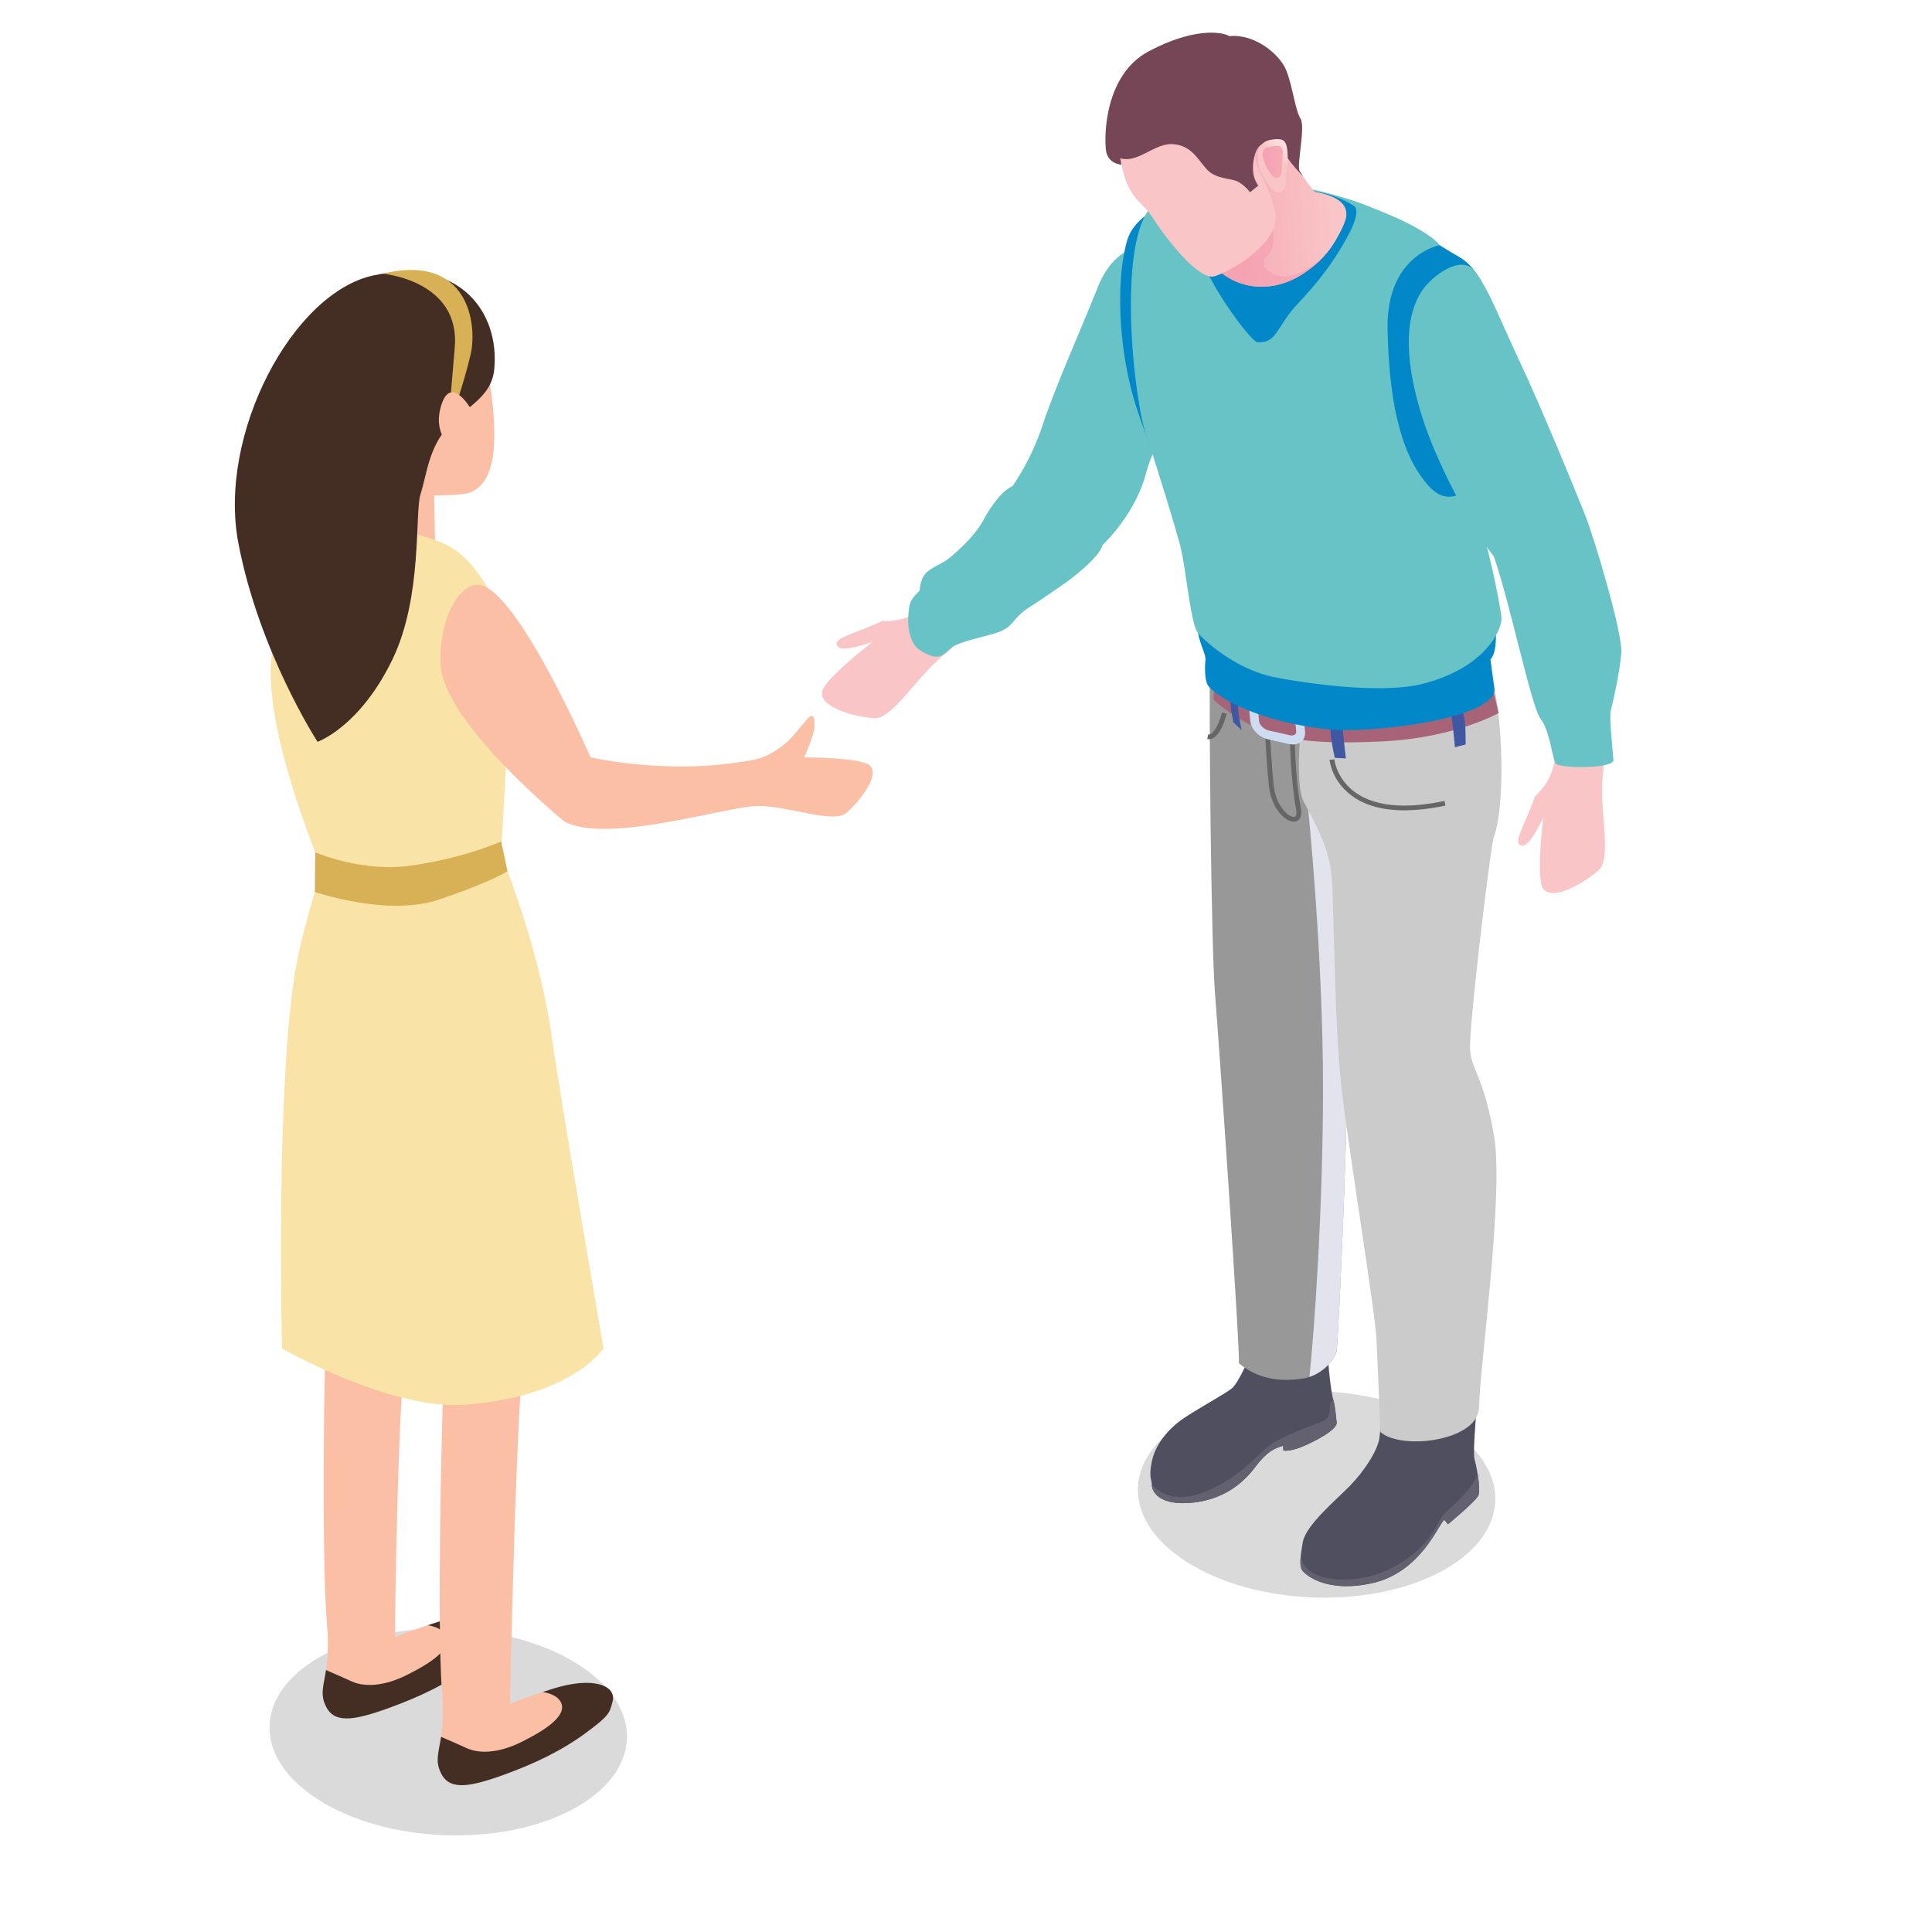 <?xml version="1.0" encoding="UTF-8" standalone="no"?>
<svg
   xmlns:dc="http://purl.org/dc/elements/1.1/"
   xmlns:cc="http://creativecommons.org/ns#"
   xmlns:rdf="http://www.w3.org/1999/02/22-rdf-syntax-ns#"
   xmlns:svg="http://www.w3.org/2000/svg"
   xmlns="http://www.w3.org/2000/svg"
   xmlns:sodipodi="http://sodipodi.sourceforge.net/DTD/sodipodi-0.dtd"
   xmlns:inkscape="http://www.inkscape.org/namespaces/inkscape"
   version="1.1"
   id="svg2"
   xml:space="preserve"
   width="400"
   height="400"
   viewBox="0 0 400 400"
   sodipodi:docname="L2-09.ai"><defs
     id="defs6"><clipPath
       clipPathUnits="userSpaceOnUse"
       id="clipPath18"><path
         d="M 0,300 H 300 V 0 H 0 Z"
         id="path16" /></clipPath><clipPath
       clipPathUnits="userSpaceOnUse"
       id="clipPath26"><path
         d="m 176.736,84.042 h 55.517 V 51.93 h -55.517 z"
         id="path24" /></clipPath><clipPath
       clipPathUnits="userSpaceOnUse"
       id="clipPath42"><path
         d="M 41.86,47.112 H 97.376 V 15 H 41.86 Z"
         id="path40" /></clipPath><clipPath
       clipPathUnits="userSpaceOnUse"
       id="clipPath94"><path
         d="m 203.197,178.206 h 7.498 V 86.219 h -7.498 z"
         id="path92" /></clipPath><linearGradient
       x1="0"
       y1="0"
       x2="1"
       y2="0"
       gradientUnits="userSpaceOnUse"
       gradientTransform="matrix(-19.02,-1.315,-1.315,19.02,209.501,264.392)"
       spreadMethod="pad"
       id="linearGradient172"><stop
         style="stop-opacity:1;stop-color:#f9c5c6"
         offset="0"
         id="stop164" /><stop
         style="stop-opacity:1;stop-color:#f9c5c6"
         offset="0.122"
         id="stop166" /><stop
         style="stop-opacity:1;stop-color:#f6aab5"
         offset="0.969"
         id="stop168" /><stop
         style="stop-opacity:1;stop-color:#f6aab5"
         offset="1"
         id="stop170" /></linearGradient><clipPath
       clipPathUnits="userSpaceOnUse"
       id="clipPath182"><path
         d="M 0,300 H 300 V 0 H 0 Z"
         id="path180" /></clipPath><linearGradient
       x1="0"
       y1="0"
       x2="1"
       y2="0"
       gradientUnits="userSpaceOnUse"
       gradientTransform="matrix(-19.02,-1.315,-1.315,19.02,209.559,263.55)"
       spreadMethod="pad"
       id="linearGradient208"><stop
         style="stop-opacity:1;stop-color:#f9c5c6"
         offset="0"
         id="stop200" /><stop
         style="stop-opacity:1;stop-color:#f9c5c6"
         offset="0.122"
         id="stop202" /><stop
         style="stop-opacity:1;stop-color:#f6aab5"
         offset="0.969"
         id="stop204" /><stop
         style="stop-opacity:1;stop-color:#f6aab5"
         offset="1"
         id="stop206" /></linearGradient><linearGradient
       x1="0"
       y1="0"
       x2="1"
       y2="0"
       gradientUnits="userSpaceOnUse"
       gradientTransform="matrix(-19.02,-1.315,-1.315,19.02,208.988,271.801)"
       spreadMethod="pad"
       id="linearGradient232"><stop
         style="stop-opacity:1;stop-color:#f9c5c6"
         offset="0"
         id="stop224" /><stop
         style="stop-opacity:1;stop-color:#f9c5c6"
         offset="0.122"
         id="stop226" /><stop
         style="stop-opacity:1;stop-color:#f6aab5"
         offset="0.969"
         id="stop228" /><stop
         style="stop-opacity:1;stop-color:#f6aab5"
         offset="1"
         id="stop230" /></linearGradient><linearGradient
       x1="0"
       y1="0"
       x2="1"
       y2="0"
       gradientUnits="userSpaceOnUse"
       gradientTransform="matrix(10.868,1.753,1.753,-10.868,190.53,258.84)"
       spreadMethod="pad"
       id="linearGradient256"><stop
         style="stop-opacity:1;stop-color:#f5a2b3"
         offset="0"
         id="stop248" /><stop
         style="stop-opacity:1;stop-color:#f5a2b3"
         offset="0.122"
         id="stop250" /><stop
         style="stop-opacity:1;stop-color:#f6aab5"
         offset="0.99"
         id="stop252" /><stop
         style="stop-opacity:1;stop-color:#f6aab5"
         offset="1"
         id="stop254" /></linearGradient><clipPath
       clipPathUnits="userSpaceOnUse"
       id="clipPath266"><path
         d="M 0,300 H 300 V 0 H 0 Z"
         id="path264" /></clipPath><linearGradient
       x1="0"
       y1="0"
       x2="1"
       y2="0"
       gradientUnits="userSpaceOnUse"
       gradientTransform="matrix(1.256,1.344,1.344,-1.256,198.57,275.068)"
       spreadMethod="pad"
       id="linearGradient294"><stop
         style="stop-opacity:1;stop-color:#f9c5c6"
         offset="0"
         id="stop288" /><stop
         style="stop-opacity:1;stop-color:#f9c5c6"
         offset="0.122"
         id="stop290" /><stop
         style="stop-opacity:1;stop-color:#fbdcdc"
         offset="1"
         id="stop292" /></linearGradient><linearGradient
       x1="0"
       y1="0"
       x2="1"
       y2="0"
       gradientUnits="userSpaceOnUse"
       gradientTransform="matrix(3.144,0,0,-3.144,196.103,274.935)"
       spreadMethod="pad"
       id="linearGradient318"><stop
         style="stop-opacity:1;stop-color:#f5a2b3"
         offset="0"
         id="stop310" /><stop
         style="stop-opacity:1;stop-color:#f5a2b3"
         offset="0.122"
         id="stop312" /><stop
         style="stop-opacity:1;stop-color:#f6aab5"
         offset="0.99"
         id="stop314" /><stop
         style="stop-opacity:1;stop-color:#f6aab5"
         offset="1"
         id="stop316" /></linearGradient><clipPath
       clipPathUnits="userSpaceOnUse"
       id="clipPath328"><path
         d="M 0,300 H 300 V 0 H 0 Z"
         id="path326" /></clipPath></defs><sodipodi:namedview
     pagecolor="#ffffff"
     bordercolor="#666666"
     borderopacity="1"
     objecttolerance="10"
     gridtolerance="10"
     guidetolerance="10"
     inkscape:pageopacity="0"
     inkscape:pageshadow="2"
     inkscape:window-width="640"
     inkscape:window-height="480"
     id="namedview4" /><g
     id="g10"
     inkscape:groupmode="layer"
     inkscape:label="L2-09"
     transform="matrix(1.333,0,0,-1.333,0,400)"><g
       id="g12"><g
         id="g14"
         clip-path="url(#clipPath18)"><g
           id="g20"><g
             id="g22" /><g
             id="g34"><g
               clip-path="url(#clipPath26)"
               opacity="0.7"
               id="g32"><g
                 transform="translate(224.665,78.499)"
                 id="g30"><path
                   d="m 0,0 c -10.532,6.702 -28.101,7.428 -39.241,1.622 -11.139,-5.807 -11.632,-15.947 -1.1,-22.648 10.532,-6.703 28.101,-7.429 39.241,-1.623 C 10.04,-16.842 10.532,-6.702 0,0"
                   style="fill:#cbcbca;fill-opacity:1;fill-rule:nonzero;stroke:none"
                   id="path28" /></g></g></g></g><g
           id="g36"><g
             id="g38" /><g
             id="g50"><g
               clip-path="url(#clipPath42)"
               opacity="0.7"
               id="g48"><g
                 transform="translate(89.789,41.57)"
                 id="g46"><path
                   d="m 0,0 c -10.532,6.702 -28.101,7.428 -39.241,1.622 -11.139,-5.807 -11.632,-15.947 -1.1,-22.648 10.532,-6.703 28.101,-7.429 39.241,-1.623 C 10.04,-16.842 10.532,-6.702 0,0"
                   style="fill:#cbcbca;fill-opacity:1;fill-rule:nonzero;stroke:none"
                   id="path44" /></g></g></g></g><g
           id="g52"
           transform="translate(248.979,179.904)"><path
             d="m 0,0 c -0.728,-5.271 1.51,-13.071 -0.709,-15.013 -2.291,-2.005 -7.296,-4.921 -8.637,-2.752 -1.077,1.742 0.065,10.966 0.065,10.966 0,0 -1.958,-4.361 -3.197,-4.361 -1.911,0 0.541,3.53 1.912,7.645 3.077,2.889 2.834,5.161 3.61,7.897 C -3.682,5.896 0.679,4.916 0,0"
             style="fill:#f9c5c6;fill-opacity:1;fill-rule:nonzero;stroke:none"
             id="path54" /></g><g
           id="g56"
           transform="translate(146.902,198.584)"><path
             d="m 0,0 c -4.257,-3.192 -8.223,-10.272 -11.164,-10.062 -3.037,0.217 -8.632,1.721 -8.034,4.2 0.48,1.991 7.836,7.671 7.836,7.671 0,0 -4.476,-1.678 -5.348,-0.798 -1.345,1.357 2.889,2.1 6.777,4.022 4.218,-0.153 5.661,1.619 8.151,2.993 C 1.598,6.765 3.971,2.977 0,0"
             style="fill:#f9c5c6;fill-opacity:1;fill-rule:nonzero;stroke:none"
             id="path58" /></g><g
           id="g60"
           transform="translate(179.213,261.942)"><path
             d="m 0,0 c 0,0 -5.697,1.04 -8.677,-6.404 -2.98,-7.444 -6.661,-15.596 -8.59,-21.468 -1.928,-5.872 -4.733,-9.554 -5.784,-11.131 -1.052,-1.578 5.609,-13.849 10.868,-10.781 5.259,3.068 9.641,9.203 10.956,14.374 1.315,5.171 6.486,12.972 7.275,19.195 C 6.837,-9.992 8.852,-1.402 0,0"
             style="fill:#68c3c7;fill-opacity:1;fill-rule:nonzero;stroke:none"
             id="path62" /></g><g
           id="g64"
           transform="translate(165.803,223.756)"><path
             d="M 0,0 C 0,0 -4.616,1.344 -5.668,1.811 -6.72,2.279 -7.237,1.344 -8.527,0.818 c -1.29,-0.526 -3.101,-2.571 -4.562,-5.317 -1.461,-2.747 -4.733,-5.435 -5.551,-6.077 -0.818,-0.643 -2.746,-1.344 -3.506,-2.279 -0.76,-0.935 -0.818,-2.571 -0.818,-2.571 0,0 -1.052,-0.935 -1.402,-1.753 -0.351,-0.818 -1.169,-6.019 1.694,-7.655 2.863,-1.636 3.214,-0.584 4.616,0.526 1.403,1.11 5.61,1.753 7.655,2.571 2.045,0.818 1.987,2.162 4.382,3.681 2.396,1.52 5.96,4.032 5.96,4.032 0,0 5.072,3.694 5.487,5.675 C 5.843,-6.369 4.441,-2.396 0,0"
             style="fill:#68c3c7;fill-opacity:1;fill-rule:nonzero;stroke:none"
             id="path66" /></g><g
           id="g68"
           transform="translate(203.705,76.036)"><path
             d="m 0,0 c -3.457,-1.704 -4.382,-1.227 -4.382,-1.227 l -0.028,0.701 c -2.09,-0.526 -3.212,-1.837 -4.397,-3.373 -1.185,-1.535 -3.989,-4.817 -9.508,-5.434 -5.525,-0.61 -6.486,1.844 -6.486,2.721 0,0.876 -0.526,1.136 0,3.681 0.526,2.538 2.454,4.992 4.908,6.661 2.454,1.662 6.571,3.857 7.587,4.733 1.01,0.877 2.84,5.168 2.84,5.168 l 7.762,2.847 c 0,0 4.425,-0.701 4.291,-2.321 C 2.454,12.537 3.071,7.587 3.38,6.619 3.681,5.658 3.857,3.464 3.906,3.071 3.948,2.678 3.464,1.711 0,0"
             style="fill:#504f60;fill-opacity:1;fill-rule:nonzero;stroke:none"
             id="path70" /></g><g
           id="g72"
           transform="translate(229.621,67.818)"><path
             d="m 0,0 c -0.351,-0.877 -4.733,-4.502 -4.733,-4.502 0,0 -0.175,0.295 -0.582,0.701 -0.933,-0.82 -3.681,-8.119 -11.1,-9.816 -7.425,-1.697 -10.931,1.521 -11.107,2.278 -0.126,0.547 -0.189,1.01 -0.035,2.244 0.056,0.47 0.148,1.052 0.274,1.788 0.462,2.686 5.139,6.543 7.362,8.821 2.216,2.279 4.319,5.498 4.558,7.482 0.231,1.984 0.757,7.187 0.757,7.187 2.223,5.96 14.136,2.244 14.374,0.526 0.239,-1.725 -0.757,-9.76 -0.35,-11.163 0.154,-0.54 0.33,-1.346 0.463,-2.194 V 3.338 C 0.098,1.984 0.217,0.54 0,0"
             style="fill:#504f60;fill-opacity:1;fill-rule:nonzero;stroke:none"
             id="path74" /></g><g
           id="g76"
           transform="translate(229.621,67.818)"><path
             d="m 0,0 c -0.351,-0.877 -4.733,-4.502 -4.733,-4.502 0,0 -0.175,0.295 -0.582,0.701 -0.933,-0.82 -3.681,-8.119 -11.1,-9.816 -7.425,-1.697 -10.931,1.521 -11.107,2.278 -0.126,0.547 -0.189,1.01 -0.035,2.244 -0.063,-0.469 0.155,-4.073 6.858,-3.982 6.703,0.084 11.177,4.193 12.754,6.121 1.578,1.928 1.985,3.562 2.925,4.383 0.932,0.82 4.305,3.786 4.901,5.911 C 0.098,1.984 0.217,0.54 0,0"
             style="fill:#636170;fill-opacity:1;fill-rule:nonzero;stroke:none"
             id="path78" /></g><g
           id="g80"
           transform="translate(203.705,76.036)"><path
             d="m 0,0 c -3.457,-1.704 -4.382,-1.227 -4.382,-1.227 l -0.028,0.701 c -2.09,-0.526 -3.212,-1.837 -4.397,-3.373 -1.185,-1.535 -3.989,-4.817 -9.508,-5.434 -5.525,-0.61 -6.486,1.844 -6.486,2.721 3.198,-3.071 7.096,-1.887 10.777,0.175 3.681,2.054 5.61,4.382 7.145,5.694 1.536,1.318 5.393,2.847 8.106,3.814 C 3.948,4.032 2.111,5.925 3.38,6.619 3.681,5.658 3.857,3.464 3.906,3.071 3.948,2.678 3.464,1.711 0,0"
             style="fill:#636170;fill-opacity:1;fill-rule:nonzero;stroke:none"
             id="path82" /></g><g
           id="g84"
           transform="translate(210.695,178.206)"><path
             d="m 0,0 c -0.089,-10.234 -2.083,-32.16 -1.547,-38.646 0.595,-7.467 -1.279,-48.047 -1.547,-49.356 -0.208,-1.16 -1.934,-3.242 -4.225,-3.986 -0.297,-0.119 -0.594,-0.179 -0.892,-0.238 -2.707,-0.417 -6.635,-0.536 -10.056,2.35 0.179,2.201 -3.094,49.892 -3.718,57.418 -0.595,7.557 -0.952,43.793 -0.774,51.944 L -3.391,20.2 c 0,0 2.707,-9.401 3.331,-16.481 C 0.03,2.796 0.059,1.517 0,0"
             style="fill:#989898;fill-opacity:1;fill-rule:nonzero;stroke:none"
             id="path86" /></g><g
           id="g88"><g
             id="g90" /><g
             id="g102"><g
               clip-path="url(#clipPath94)"
               id="g100"><g
                 transform="translate(209.148,139.561)"
                 id="g98"><path
                   d="m 0,0 c 0.595,-7.468 -1.279,-48.047 -1.547,-49.356 -0.208,-1.161 -1.934,-3.243 -4.225,-3.986 0.714,6.544 2.113,25.882 2.113,44.893 0,20.646 -2.291,43.108 -2.291,43.108 2.708,2.41 5.206,3.719 7.497,3.987 C 1.458,28.412 -0.535,6.485 0,0"
                   style="fill:#e2e3ed;fill-opacity:1;fill-rule:nonzero;stroke:none"
                   id="path96" /></g></g></g></g><g
           id="g104"
           transform="translate(202.481,191.385)"><path
             d="m 0,0 c 0,0 -1.665,-12.601 0,-15.81 1.665,-3.21 3.886,-6.921 4.324,-11.39 0.439,-4.471 0.368,-23.107 1.61,-33.537 1.243,-10.431 5.197,-34.494 5.373,-38.526 0.175,-4.031 0.526,-11.569 0.613,-14.461 3.243,-2.893 15.335,-1.421 15.335,3.925 0,5.347 3.896,32.931 2.319,42.046 -1.578,9.116 -3.455,10.202 -3.718,13.269 -0.263,3.068 2.805,28.667 3.594,32.888 2.542,6.588 0.906,27.317 -1.636,27.493 C 25.272,6.072 0,0 0,0"
             style="fill:#cccbcb;fill-opacity:1;fill-rule:nonzero;stroke:none"
             id="path106" /></g><g
           id="g108"
           transform="translate(200.859,187.043)"><path
             d="m 0,0 -0.138,-0.323 z m 0.198,-14.582 c -0.234,-0.019 -0.494,0.025 -0.767,0.132 -1.304,0.514 -2.866,2.436 -3.215,5.44 -0.19,1.635 -0.633,8.145 -0.609,8.93 l 0.752,-0.02 c -0.022,-0.673 0.406,-7.116 0.603,-8.825 0.336,-2.89 1.829,-4.48 2.75,-4.843 0.266,-0.104 0.487,-0.111 0.616,-0.012 0.182,0.148 0.229,0.555 0.125,1.089 -0.727,3.732 -1.294,12.518 -0.704,12.989 L -0.078,0.437 0.151,0.357 0.003,0.01 0.006,0.017 0.011,0.007 0.314,-0.152 C 0.117,-0.764 0.31,-8.036 1.191,-12.55 1.399,-13.61 1.095,-14.112 0.803,-14.347 0.632,-14.485 0.427,-14.563 0.198,-14.582"
             style="fill:#666667;fill-opacity:1;fill-rule:nonzero;stroke:none"
             id="path110" /></g><g
           id="g112"
           transform="translate(220.188,174.304)"><path
             d="m 0,0 c -4.298,-0.354 -7.702,0.355 -10.155,2.119 -3.184,2.291 -3.517,5.504 -3.53,5.639 l 0.748,0.07 c 0.002,-0.03 0.326,-3.037 3.241,-5.126 C -6.649,0.521 -1.987,0.07 4.165,1.37 L 4.32,0.65 C 2.793,0.328 1.352,0.111 0,0"
             style="fill:#666667;fill-opacity:1;fill-rule:nonzero;stroke:none"
             id="path114" /></g><g
           id="g116"
           transform="translate(232.762,189.328)"><path
             d="m 0,0 c 0,0 -6.745,-3.863 -18.038,-4.405 -11.293,-0.543 -15.697,0.413 -19.68,2.189 -3.982,1.777 -6.578,4.314 -6.578,4.314 l 0.236,4.309 c 0,0 2.503,-3.267 8.095,-5.084 5.591,-1.818 17.166,-1.438 21.857,-1.087 4.692,0.351 13.336,3.044 13.336,3.044 z"
             style="fill:#a76478;fill-opacity:1;fill-rule:nonzero;stroke:none"
             id="path118" /></g><g
           id="g120"
           transform="translate(208.673,189.029)"><path
             d="m 0,0 c 0,0 -0.176,-1.242 -0.068,-2.681 0.107,-1.44 0.444,-4.072 0.444,-4.072 l -1.727,0.089 c 0,0 -0.577,2.513 -0.649,3.794 -0.071,1.282 0.13,3.087 0.13,3.087 z"
             style="fill:#4058a2;fill-opacity:1;fill-rule:nonzero;stroke:none"
             id="path122" /></g><g
           id="g124"
           transform="translate(224.923,190.689)"><path
             d="M 0,0 C 0,0 0.432,-1.179 0.628,-2.609 0.825,-4.04 1.047,-6.684 1.047,-6.684 l 1.67,0.443 c 0,0 0.039,2.577 -0.16,3.845 -0.199,1.268 -0.773,2.993 -0.773,2.993 z"
             style="fill:#4058a2;fill-opacity:1;fill-rule:nonzero;stroke:none"
             id="path126" /></g><g
           id="g128"
           transform="translate(192.499,192.723)"><path
             d="m 0,0 c 0,0 -0.254,-1.542 -0.186,-2.77 0.069,-1.228 0.523,-3.289 0.523,-3.289 l -1.284,1.245 c 0,0 -0.401,2.091 -0.438,2.758 -0.037,0.667 0.382,2.674 0.382,2.674 z"
             style="fill:#4058a2;fill-opacity:1;fill-rule:nonzero;stroke:none"
             id="path130" /></g><g
           id="g132"
           transform="translate(187.867,185.26)"><path
             d="m 0,0 c -0.116,-0.01 -0.238,-0.004 -0.363,0.02 l 0.147,0.722 c 0.92,-0.19 1.861,2.212 2.144,3.4 L 2.66,3.978 C 2.56,3.563 1.692,0.14 0,0"
             style="fill:#666667;fill-opacity:1;fill-rule:nonzero;stroke:none"
             id="path134" /></g><g
           id="g136"
           transform="translate(196.137,189.945)"><path
             d="m 0,0 c -0.218,0.001 -0.403,-0.057 -0.53,-0.169 -0.131,-0.115 -0.186,-0.278 -0.167,-0.485 l 0.121,-1.226 c 0.059,-0.604 0.746,-1.276 1.471,-1.441 l 3.282,-0.743 c 0.351,-0.079 0.66,-0.031 0.845,0.131 0.13,0.116 0.186,0.279 0.166,0.484 l -0.12,1.227 c -0.06,0.603 -0.747,1.276 -1.47,1.441 L 0.315,-0.038 C 0.205,-0.013 0.099,0 0,0 M 4.669,-5.507 C 4.47,-5.506 4.264,-5.482 4.054,-5.434 l -3.282,0.743 c -1.399,0.317 -2.594,1.573 -2.72,2.859 l -0.12,1.227 c -0.062,0.626 0.136,1.176 0.558,1.549 0.476,0.42 1.185,0.563 1.948,0.389 L 3.72,0.589 C 5.118,0.272 6.313,-0.984 6.439,-2.27 L 6.56,-3.497 C 6.621,-4.123 6.423,-4.673 6.002,-5.046 5.658,-5.35 5.191,-5.509 4.669,-5.507"
             style="fill:#cddcf0;fill-opacity:1;fill-rule:nonzero;stroke:none"
             id="path138" /></g><g
           id="g140"
           transform="translate(233.304,237.254)"><path
             d="m 0,0 c 0,0 0.818,18.582 -6.661,22.906 -7.48,4.323 -14.258,9.933 -26.762,10.634 -12.505,0.702 -23.023,-2.22 -24.776,-7.947 -1.753,-5.726 -1.636,-17.179 1.636,-26.762 3.273,-9.582 6.808,-16.653 7.158,-18.844 0.351,-2.191 0.088,-4.908 1.49,-7.888 1.403,-2.98 0.351,-5.697 0.702,-7.626 0.35,-1.928 1.227,-3.33 1.139,-4.119 -0.087,-0.789 -0.164,-2.747 0.274,-3.799 0.438,-1.051 5.95,-5.445 18.133,-6.948 7.332,-0.905 27.082,1.719 26.469,6.277 l -0.614,4.558 c 0,0 1.403,0.788 0.614,7.011 -0.789,6.223 -2.717,16.128 -2.717,16.829 C -3.915,-15.017 0,0 0,0"
             style="fill:#0288c9;fill-opacity:1;fill-rule:nonzero;stroke:none"
             id="path142" /></g><g
           id="g144"
           transform="translate(220.882,193.845)"><path
             d="m 0,0 c -5.512,-1.39 -15.313,-0.36 -22.503,0.959 -6.806,1.246 -11.767,6.278 -12.295,6.926 -0.79,0.982 -1.317,4.889 -1.869,8.507 -0.311,2.133 -0.647,4.17 -1.006,5.488 -0.216,0.719 -0.479,1.606 -0.743,2.588 -0.384,1.247 -0.815,2.685 -1.27,4.218 -0.983,3.212 -2.109,6.807 -3.14,9.85 -0.072,0.216 -0.144,0.456 -0.239,0.743 -0.503,1.797 -1.031,4.65 -1.438,7.98 -0.575,4.746 -0.911,10.449 -0.623,15.482 v 0.048 c 0.215,3.931 0.838,7.477 2.037,9.826 3.906,7.812 21.209,6.326 32.712,2.3 11.527,-4.05 13.085,-6.758 13.085,-6.758 0,0 -8.268,-1.534 -8.076,-12.965 0.048,-3.187 0.24,-6.183 0.599,-8.915 0.264,-2.301 0.671,-4.458 1.222,-6.399 0.911,-3.475 2.253,-6.327 4.002,-8.459 0.24,-0.312 0.504,-0.599 0.767,-0.887 2.373,-2.445 4.673,-1.39 6.303,0.12 1.438,1.341 2.349,3.019 2.349,3.019 0,0 -0.528,-4.697 -0.384,-8.411 0.024,-1.271 0.144,-2.445 0.384,-3.26 0.311,-1.126 0.695,-2.684 1.054,-4.29 0.671,-2.996 1.271,-6.206 1.391,-7.357 C 12.51,8.604 9.946,2.493 0,0"
             style="fill:#68c3c7;fill-opacity:1;fill-rule:nonzero;stroke:none"
             id="path146" /></g><g
           id="g148"
           transform="translate(210.311,268.077)"><path
             d="m 0,0 c 0,0 1.351,-0.526 -1.194,-5.084 -2.546,-4.558 -5.012,-7.375 -7.76,-10.328 -3.032,-3.257 -3.033,-5.998 -6.091,-5.741 -1.022,0.086 -9.355,11.186 -9.238,15.761 C -24.166,-0.818 -9.817,6.311 0,0"
             style="fill:#0288c9;fill-opacity:1;fill-rule:nonzero;stroke:none"
             id="path150" /></g></g></g><g
       id="g152"><g
         id="g154"><g
           id="g160"><g
             id="g162"><path
               d="m 188.019,266.017 c -0.789,-2.629 -1.885,-7.801 7.099,-9.553 v 0 c 8.984,-1.753 13.794,8.204 13.98,9.992 v 0 c 0.22,2.103 -1.402,3.856 -9.218,4.339 v 0 c -0.63,0.039 -1.23,0.057 -1.802,0.057 v 0 c -6.521,0 -9.334,-2.418 -10.059,-4.835"
               style="fill:url(#linearGradient172);stroke:none"
               id="path174" /></g></g></g></g><g
       id="g176"><g
         id="g178"
         clip-path="url(#clipPath182)"><g
           id="g184"
           transform="translate(220.974,255.076)"><path
             d="m 0,0 c -3.286,-4.732 -2.432,-12.368 -0.066,-19.818 2.367,-7.451 7.721,-17.286 11.11,-21.61 2.571,-7.363 5.843,-23.432 7.245,-25.185 1.403,-1.753 1.87,-6.193 2.338,-6.953 0.467,-0.76 8.472,-0.922 8.998,0.416 -0.584,6.654 -0.584,7.18 -0.292,8.29 0.292,1.111 1.286,5.61 1.519,8.473 0.234,2.863 -4.148,17.705 -5.668,21.503 -1.519,3.798 -6.427,15.835 -10.167,23.841 C 11.278,-3.038 10.416,-0.305 8.119,2.832 6.042,5.669 1.461,2.104 0,0"
             style="fill:#68c3c7;fill-opacity:1;fill-rule:nonzero;stroke:none"
             id="path186" /></g></g></g><g
       id="g188"><g
         id="g190"><g
           id="g196"><g
             id="g198"><path
               d="m 194.042,269.511 c -7.419,-0.939 -7.362,-6.605 -6.016,-9.704 v 0 c 0.238,-0.554 0.645,-1.116 1.177,-1.641 v 0 c 2.447,-2.44 7.713,-4.137 13.141,-0.638 v 0 c 1.304,0.841 2.342,1.725 3.156,2.587 v 0 c 0.006,0.007 0.013,0.015 0.013,0.015 v 0 c 3.303,3.505 3.078,6.807 3.078,6.807 v 0 c 0.291,1.786 -4.051,2.895 -9.441,2.894 v 0 c -1.639,0 -3.376,-0.102 -5.108,-0.32"
               style="fill:url(#linearGradient208);stroke:none"
               id="path210" /></g></g></g></g><g
       id="g212"><g
         id="g214"><g
           id="g220"><g
             id="g222"><path
               d="m 184.578,272.723 c 1.636,-6.37 6.311,-14.024 7.012,-14.667 v 0 c 0.701,-0.643 0.877,-1.987 4.499,-2.162 v 0 c 3.624,-0.175 11.978,4.9 12.505,10.747 v 0 c -0.584,0.998 -1.753,1.699 -1.753,1.699 v 0 c 0,0 -2.002,1.089 -2.922,2.279 v 0 c 0,0 -2.688,3.156 -3.798,6.486 v 0 c -1.11,3.33 -0.642,8.239 -6.018,8.648 v 0 c -0.149,0.011 -0.299,0.017 -0.449,0.017 v 0 c -5.243,0 -10.666,-6.855 -9.076,-13.047"
               style="fill:url(#linearGradient232);stroke:none"
               id="path234" /></g></g></g></g><g
       id="g236"><g
         id="g238"><g
           id="g244"><g
             id="g246"><path
               d="m 188.902,259.618 0.301,-1.452 c 2.447,-2.44 7.713,-4.137 13.141,-0.638 v 0 c 1.304,0.841 2.342,1.725 3.156,2.587 v 0 c -0.008,-0.007 -0.022,-0.014 -0.029,-0.021 v 0 c -3.148,-2.777 -5.784,-3.337 -7.503,-2.664 v 0 c -1.718,0.666 -2.271,1.97 -1.002,3.155 v 0 c 1.269,1.178 0.708,3.723 0.708,3.723 v 0 z"
               style="fill:url(#linearGradient256);stroke:none"
               id="path258" /></g></g></g></g><g
       id="g260"><g
         id="g262"
         clip-path="url(#clipPath266)"><g
           id="g268"
           transform="translate(195.563,279.5)"><path
             d="m 0,0 c 0,0 -1.636,-2.629 0,-5.902 1.636,-3.272 2.586,-5.827 2.586,-7.274 0,-4.295 -6.831,-8.33 -9.51,-9.16 -2.454,-0.759 -7.801,6.209 -9.495,8.955 -1.695,2.747 -3.565,2.63 -4.85,7.83 -1.286,5.2 0.876,8.473 2.863,10.284 C -16.419,6.544 -2.854,14.014 0,0"
             style="fill:#f9c5c6;fill-opacity:1;fill-rule:nonzero;stroke:none"
             id="path270" /></g><g
           id="g272"
           transform="translate(195.447,271.262)"><path
             d="m 0,0 -1.286,-1.052 c 0,0 -0.876,1.169 -1.986,1.695 -1.111,0.526 -3.378,0.292 -4.844,1.987 -1.467,1.694 -2.402,3.622 -5.207,3.798 -2.804,0.175 -5.432,-3.043 -8.121,-2.194 l 0.168,-0.998 c 0,0 -2.097,0.095 -2.389,2.198 -0.292,2.104 -0.292,11.745 6.661,15.426 6.953,3.682 11.336,3.039 12.505,2.338 3.914,0.409 7.888,-2.805 8.881,-5.434 0.994,-2.63 1.344,-6.077 2.162,-7.363 C 7.362,9.115 5.898,3.051 6.417,2.241 L 6.937,1.43 c 0,0 -2.029,2.018 -2.847,3.595 C 3.272,6.603 0.25,7.88 -0.576,4.67 -1.402,1.461 0,0 0,0"
             style="fill:#754655;fill-opacity:1;fill-rule:nonzero;stroke:none"
             id="path274" /></g></g></g><g
       id="g276"><g
         id="g278"><g
           id="g284"><g
             id="g286"><path
               d="m 197.346,278.361 c -2.133,-0.38 -2.016,-2.6 -2.016,-2.6 v 0 c 0,0 0.058,-0.321 0.145,-1.315 v 0 c 0.089,-0.993 1.759,-3.673 2.493,-4.09 v 0 c 0.736,-0.417 1.802,-0.146 1.784,1.753 v 0 c -0.011,1.145 0.389,2.474 0.214,4.383 v 0 c -0.124,1.35 -0.363,1.982 -1.556,1.982 v 0 c -0.293,0 -0.644,-0.038 -1.064,-0.113"
               style="fill:url(#linearGradient294);stroke:none"
               id="path296" /></g></g></g></g><g
       id="g298"><g
         id="g300"><g
           id="g306"><g
             id="g308"><path
               d="m 196.879,277.163 c -1.44,-0.352 -0.434,-2.366 -0.434,-2.366 v 0 c 0.266,-0.753 1.222,-2.659 2.04,-2.321 v 0 c 0.818,0.337 0.497,1.357 0.73,3.372 v 0 c 0.144,1.241 -0.228,1.586 -0.872,1.586 v 0 c -0.402,0 -0.91,-0.136 -1.464,-0.271"
               style="fill:url(#linearGradient318);stroke:none"
               id="path320" /></g></g></g></g><g
       id="g322"><g
         id="g324"
         clip-path="url(#clipPath328)"><g
           id="g330"
           transform="translate(63.177,39.912)"><path
             d="M 0,0 C 3.674,1.837 7.163,4.083 6.047,6.179 5.543,7.126 4.374,7.544 3.242,7.734 -0.146,6.618 -1.837,5.86 -1.837,5.86 c 0,0 0.356,37.311 1.804,45.46 0.478,2.687 -12.366,2.786 -12.366,2.786 -0.459,-1.877 -0.864,-36.056 0,-46.12 0.29,-3.374 0.105,-5.58 -0.142,-7.211 0.876,-0.379 2.68,-1.165 4.025,-1.777 C -6.679,-1.836 -3.673,-1.836 0,0"
             style="fill:#fabfa4;fill-opacity:1;fill-rule:nonzero;stroke:none"
             id="path332" /></g><g
           id="g334"
           transform="translate(50.486,35.336)"><path
             d="m 0,0 c 1.227,-2.923 4.059,-2.652 9.782,-0.592 5.08,1.828 9.269,3.895 12.88,6.567 3.611,2.671 3.648,3.026 4.125,4.834 0.668,2.53 -3.024,3.948 -9.165,2.041 -0.607,-0.189 -1.164,-0.369 -1.689,-0.541 1.131,-0.189 2.301,-0.608 2.805,-1.555 C 19.854,8.659 16.365,6.413 12.691,4.576 9.017,2.739 6.011,2.739 4.174,3.574 2.83,4.185 1.026,4.971 0.15,5.351 -0.222,2.895 -0.738,1.756 0,0"
             style="fill:#442e23;fill-opacity:1;fill-rule:nonzero;stroke:none"
             id="path336" /></g><g
           id="g338"
           transform="translate(81.045,29.543)"><path
             d="M 0,0 C 3.673,1.837 7.163,4.084 6.047,6.179 5.542,7.126 4.373,7.544 3.242,7.733 -0.146,6.618 -1.837,5.86 -1.837,5.86 c 0,0 0.942,48.507 2.391,56.656 0.478,2.687 -12.41,-1.351 -12.41,-1.351 -0.46,-1.878 -1.407,-43.115 -0.543,-53.179 0.29,-3.374 0.105,-5.58 -0.142,-7.211 0.876,-0.38 2.68,-1.165 4.024,-1.777 C -6.68,-1.836 -3.674,-1.836 0,0"
             style="fill:#fabfa4;fill-opacity:1;fill-rule:nonzero;stroke:none"
             id="path340" /></g><g
           id="g342"
           transform="translate(68.354,24.967)"><path
             d="m 0,0 c 1.228,-2.923 4.059,-2.651 9.782,-0.592 5.08,1.828 9.269,3.895 12.88,6.567 3.611,2.671 3.648,3.026 4.125,4.834 0.668,2.53 -3.024,3.948 -9.165,2.041 -0.606,-0.189 -1.164,-0.369 -1.689,-0.541 1.131,-0.189 2.301,-0.608 2.805,-1.555 C 19.854,8.659 16.365,6.413 12.691,4.576 9.017,2.739 6.011,2.739 4.174,3.574 2.83,4.185 1.026,4.971 0.15,5.351 -0.222,2.895 -0.738,1.756 0,0"
             style="fill:#442e23;fill-opacity:1;fill-rule:nonzero;stroke:none"
             id="path344" /></g><g
           id="g346"
           transform="translate(67.605,253.328)"><path
             d="M 0,0 C 1.518,-1.054 7.184,-2.356 8.767,-14.838 10.169,-25.895 7.734,-28.775 5.487,-29.712 4.248,-30.229 -0.17,-30.213 -0.17,-30.213 L 0,-39.554 c 0,0 -5.476,-2.165 -10.729,0 l -5.253,2.166 c 0,0 2.052,3.537 1.709,9.66 -0.425,7.595 -3.115,18.41 -1.212,22.431 C -12.046,1.968 -4.121,2.861 0,0"
             style="fill:#fabfa4;fill-opacity:1;fill-rule:nonzero;stroke:none"
             id="path348" /></g><g
           id="g350"
           transform="translate(48.822,221.791)"><path
             d="m 0,0 c 0,0 14.956,-4.311 18.775,-5.604 3.607,-1.221 6.489,-3.701 10.256,-11.263 3.766,-7.561 0.989,-19.018 0.989,-19.018 l -1.137,-20.653 c 0,0 -7.815,-9.474 -14.78,-10.141 -9.506,-0.91 -10.542,4.303 -10.542,4.303 0,0 -12.088,26.491 -10.122,39.132 C -4.775,-11.762 0,0 0,0"
             style="fill:#f9e3a7;fill-opacity:1;fill-rule:nonzero;stroke:none"
             id="path352" /></g><g
           id="g354"
           transform="translate(76.773,242.778)"><path
             d="m 0,0 c -0.401,-4.287 -3.917,-5.562 -7.05,-8.838 -3.134,-3.275 -3.449,-7.663 -4.399,-10.581 -0.949,-2.918 0.372,-15.947 -4.398,-25.766 -5.083,-10.466 -11.604,-12.734 -11.604,-12.734 0,0 -9.071,13.951 -12.3,30.863 -3.23,16.911 8.433,38.925 21.02,41.584 C -5.363,17.352 0.823,8.797 0,0"
             style="fill:#442e23;fill-opacity:1;fill-rule:nonzero;stroke:none"
             id="path356" /></g><g
           id="g358"
           transform="translate(74.411,209.231)"><path
             d="m 0,0 c -3.091,0.295 -6.303,-5.328 -5.987,-12.354 0.404,-8.993 19.151,-24.327 19.151,-24.327 6.309,-3.73 25.412,2.294 30.009,2.345 4.929,0.055 11.837,-2.836 13.879,-1.067 2.109,1.827 5.371,5.984 3.533,7.432 -1.476,1.162 -10.085,1.185 -10.085,1.185 0,0 1.566,3.6 1.598,4.718 0.124,4.26 -1.967,-0.492 -4.673,-2.676 -3.012,-2.431 -4.866,-2.474 -7.471,-2.859 -11.673,-1.724 -22.642,0.817 -22.642,0.817 0,0 -11.387,26.222 -17.312,26.786"
             style="fill:#fabfa4;fill-opacity:1;fill-rule:nonzero;stroke:none"
             id="path360" /></g><g
           id="g362"
           transform="translate(59.418,257.566)"><path
             d="m 0,0 c 0,0 12.15,-1.012 11.21,-11.533 -0.939,-10.52 -0.906,-12.093 -0.906,-12.093 0,0 2.263,6.266 3.37,11.058 C 14.78,-7.775 13.289,3.224 0,0"
             style="fill:#d8b055;fill-opacity:1;fill-rule:nonzero;stroke:none"
             id="path364" /></g><g
           id="g366"
           transform="translate(73.092,236.643)"><path
             d="m 0,0 c 0,0 -3.28,5.619 -4.689,0 -1.31,-5.222 3.241,-6.976 3.241,-6.976 z"
             style="fill:#fabfa4;fill-opacity:1;fill-rule:nonzero;stroke:none"
             id="path368" /></g><g
           id="g370"
           transform="translate(51.446,169.66)"><path
             d="m 0,0 c 0,0 -4.214,-12.477 -5.496,-19.878 -3.195,-18.455 -2.144,-59.157 -2.144,-59.157 0,0 16.655,-9.511 28.15,-8.739 16.77,1.126 21.779,8.739 21.779,8.739 0,0 -6.788,39.355 -7.93,47.745 -2.258,16.576 -9.411,32.398 -9.411,32.398 z"
             style="fill:#f9e3a7;fill-opacity:1;fill-rule:nonzero;stroke:none"
             id="path372" /></g><g
           id="g374"
           transform="translate(48.897,161.549)"><path
             d="M 0,0 C 0,0 11.227,-3.902 19.268,-1.197 27.31,1.509 29.927,3.212 29.927,3.212 L 28.942,7.84 c 0,0 -5.444,-2.518 -13.881,-3.748 C 7.3,2.961 0.057,6.15 0.057,6.15 Z"
             style="fill:#d8b055;fill-opacity:1;fill-rule:nonzero;stroke:none"
             id="path376" /></g></g></g></g></svg>
